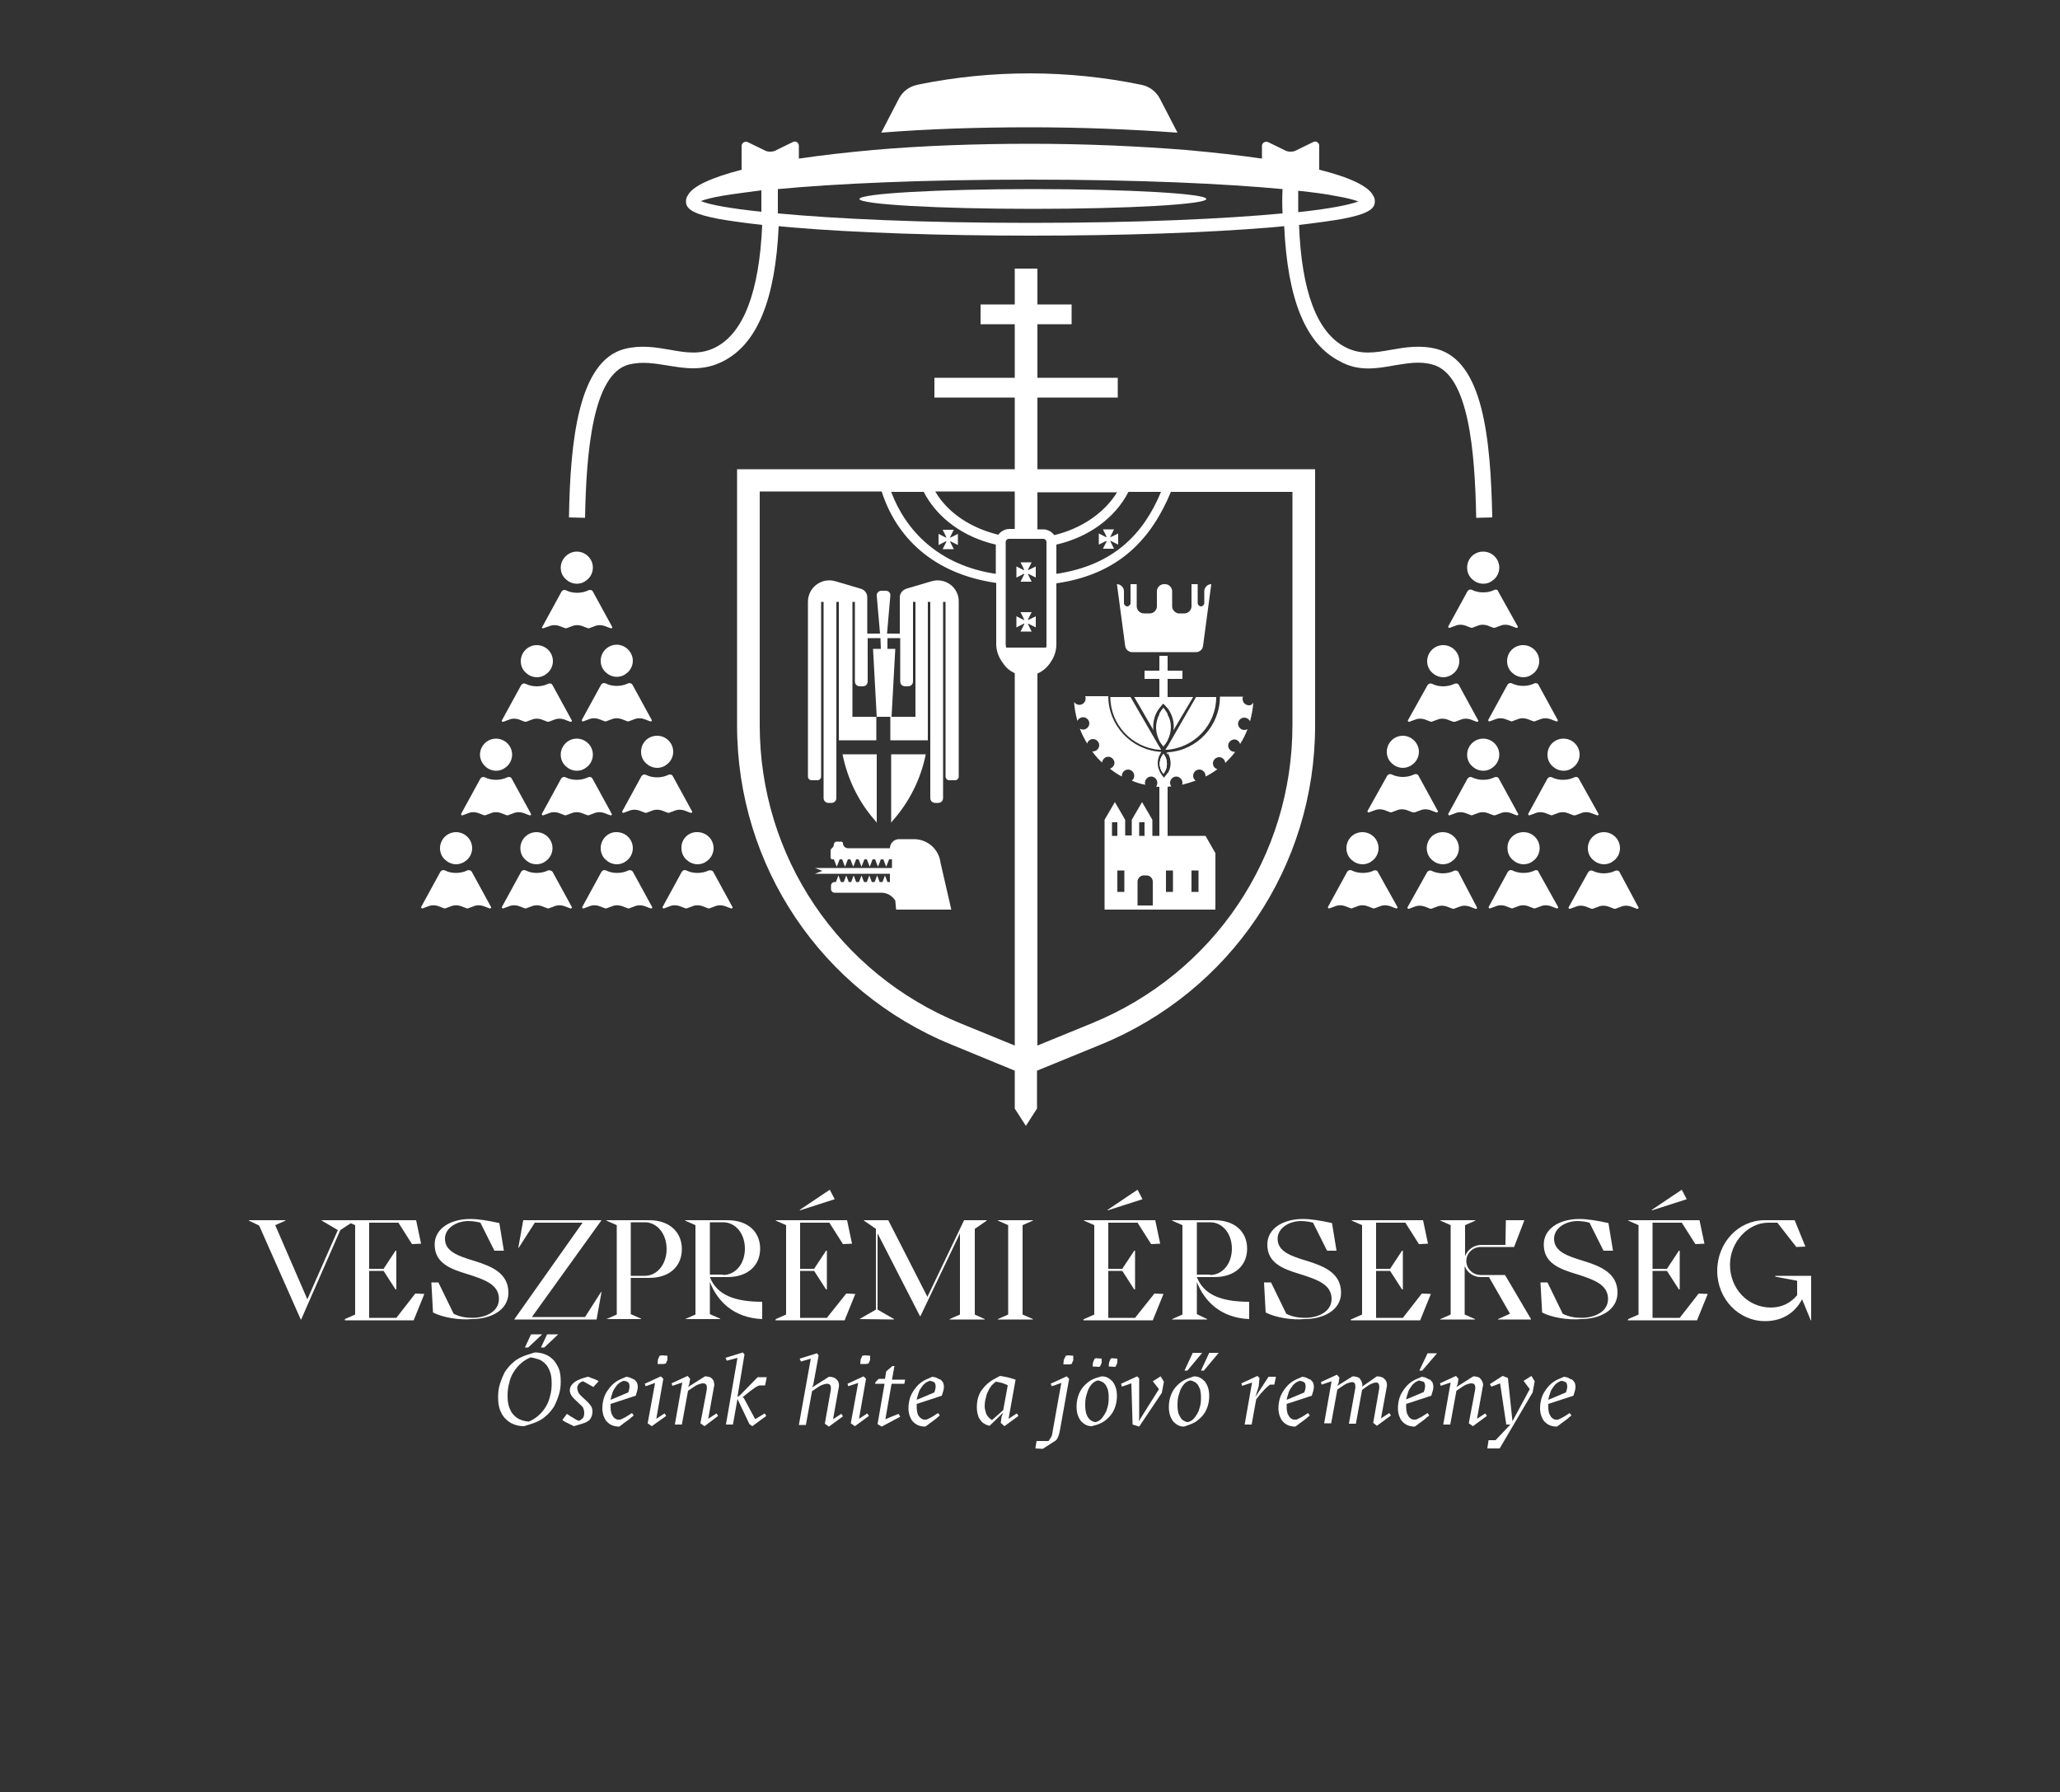 <?xml version="1.0" encoding="UTF-8"?>
<svg xmlns="http://www.w3.org/2000/svg" xmlns:xlink="http://www.w3.org/1999/xlink" version="1.1" id="Layer_1" x="0px" y="0px" width="500px" height="435px" viewBox="0 0 500 435" style="enable-background:new 0 0 500 435;" xml:space="preserve">
<rect x="0" y="0" width="500" height="435" fill="#333333" stroke="none"/>
<style type="text/css">
	.st0{clip-path:url(#SVGID_00000065777721822153852890000015537770323241767823_);}
	.st1{fill:#FFFFFF;}
	.st2{clip-path:url(#SVGID_00000156561794721092829800000002340765447682680511_);}
</style>
<g>
	<g>
		<g>
			<defs>
				<rect id="SVGID_1_" x="60.4" y="277.2" width="379.2" height="140"></rect>
			</defs>
			<clipPath id="SVGID_00000107577332259584940100000013420369409887153815_">
				<use xlink:href="#SVGID_1_" style="overflow:visible;"></use>
			</clipPath>
			<g style="clip-path:url(#SVGID_00000107577332259584940100000013420369409887153815_);">
				<path class="st1" d="M60.4,296.2h8.9v0.1l-2.5,1.1l7.8,18l7.4-16.8l-3.9-2.3v-0.1h8v0.1l-3.5,2.3l-9.5,21.7H73l-10.1-22.8      l-2.5-1.2V296.2L60.4,296.2z"></path>
				<path class="st1" d="M83.7,320.2l2.5-1.1v-21.7l-2.5-1.1v-0.1H101l1.2,5.7L100,302l-3.3-5.2h-7.1V308h3.5l2.9-4.4h0.2v9.4H96      l-2.9-4.5h-3.5v11.4h6.6l4.6-5.9l2.2,0.1l-2.6,6.4H83.7V320.2L83.7,320.2z"></path>
				<path class="st1" d="M105.1,318.6l-0.4-7.3h1.7l3.7,7.6c1.3,0.7,3,1,4.5,1c3.3,0,6.5-1.5,6.5-4.6c0-3.5-3.5-4.7-7.6-6      c-4.4-1.3-8-2.8-8-7.2c0-3.8,3.7-6.2,8.7-6.2c1.8,0,4.4,0.4,7,1l1.1,6.7H120l-3.4-6.8c-0.7-0.2-1.9-0.4-2.9-0.4      c-2.9,0-5.7,1.7-5.7,4.3c0,3.1,3.2,4.2,7.2,5.4c4.2,1.3,8.2,3,8.2,7.7c0,4.2-4.2,6.4-8.9,6.4      C111.5,320.5,107.4,319.8,105.1,318.6L105.1,318.6z"></path>
				<path class="st1" d="M141.4,296.8h-11.6l-3.9,6.1h-0.1l1.2-6.7h19l-16.9,23.5H142l3.9-6.1h0.1l-1.2,6.7h-20L141.4,296.8      L141.4,296.8z"></path>
				<path class="st1" d="M147.2,320.2l2.5-1.1v-21.7l-2.5-1.1v-0.1h10.4c4.9,0,7.9,2.9,7.9,7c0,4.2-3,7-7.9,7h-4.5v8.8l2.5,1.1v0.1      h-8.5l0,0H147.2z M156.5,309.7c3,0,5.3-2.8,5.3-6.5c0-3.7-2.3-6.5-5.3-6.5h-3.4v13H156.5z"></path>
				<path class="st1" d="M166.3,320.2l2.5-1.1v-21.7l-2.5-1.1v-0.1h10.3c4.9,0,7.9,2.8,7.9,6.9c0,4.1-3,6.9-7.9,6.9h-4.3l0,0      c1.7,4.4,6.1,6,12.7,6v4.2c-7-0.3-10.9-4.4-12.7-9v7.8l2.5,1.1v0.1H166.3L166.3,320.2L166.3,320.2z M175.5,309.5      c3,0,5.3-2.7,5.3-6.4c0-3.7-2.3-6.4-5.3-6.4h-3.2v12.7h3.2V309.5z"></path>
				<path class="st1" d="M188.3,320.2l2.5-1.1v-21.7l-2.5-1.1v-0.1h17.3l1.2,5.7l-2.2,0.1l-3.3-5.2h-7.1V308h3.4l2.9-4.4h0.2v9.4      h-0.2l-2.9-4.5h-3.4v11.4h6.5l4.7-5.9l2.2,0.1l-2.6,6.4h-16.8L188.3,320.2L188.3,320.2z M201.4,288.8l-7.3,4.9l0.1,0.1l8.4-2.7      L201.4,288.8z"></path>
				<path class="st1" d="M208.6,320.2l4-2.3v-19.6l-2.9-2v-0.1h5.9l9.5,18.6l8.9-18.6h5.5v0.1l-2.9,2v20.8l2.4,1.1v0.1h-8.5v-0.1      l2.5-1.1v-19.7l-9.6,20.1h-0.1L213,299.4v18.5l4,2.3v0.1L208.6,320.2L208.6,320.2L208.6,320.2z"></path>
				<path class="st1" d="M242.2,320.2l2.5-1.1v-21.7l-2.5-1.1v-0.1h8.5v0.1l-2.5,1.1v21.7l2.5,1.1v0.1h-8.5V320.2z"></path>
				<path class="st1" d="M263.1,320.2l2.5-1.1v-21.7l-2.5-1.1v-0.1h17.3l1.2,5.7l-2.2,0.1l-3.3-5.2H269V308h3.4l2.9-4.4h0.2v9.4      h-0.2l-2.9-4.5H269v11.4h6.5l4.7-5.9l2.2,0.1l-2.6,6.4H263v-0.3H263.1z M276.1,288.8l-7.3,4.9l0.1,0.1l8.4-2.7L276.1,288.8z"></path>
				<path class="st1" d="M284.5,320.2l2.5-1.1v-21.7l-2.5-1.1v-0.1h10.3c4.9,0,7.9,2.8,7.9,6.9c0,4.1-3,6.9-7.9,6.9h-4.3l0,0      c1.7,4.4,6.1,6,12.7,6v4.2c-7-0.3-10.9-4.4-12.7-9v7.8l2.5,1.2v0.1h-8.5V320.2L284.5,320.2z M293.7,309.5c3,0,5.3-2.7,5.3-6.4      c0-3.7-2.3-6.4-5.3-6.4h-3.2v12.7h3.2V309.5z"></path>
				<path class="st1" d="M307.2,318.6l-0.4-7.3h1.7l3.7,7.6c1.3,0.7,3,1,4.5,1c3.3,0,6.5-1.5,6.5-4.6c0-3.5-3.5-4.7-7.6-6      c-4.4-1.3-8-2.8-8-7.2c0-3.8,3.7-6.2,8.7-6.2c1.8,0,4.4,0.4,7,1l1.1,6.7h-2.3l-3.4-6.8c-0.7-0.2-1.9-0.4-2.9-0.4      c-2.9,0-5.7,1.7-5.7,4.3c0,3.1,3.2,4.2,7.2,5.4c4.2,1.3,8.2,3,8.2,7.7c0,4.2-4.2,6.4-8.9,6.4      C313.6,320.5,309.5,319.8,307.2,318.6L307.2,318.6z"></path>
				<path class="st1" d="M328.1,320.2l2.5-1.1v-21.7l-2.5-1.1v-0.1h17.3l1.2,5.7l-2.2,0.1l-3.3-5.2H334V308h3.4l2.9-4.4h0.2v9.4      h-0.2l-2.9-4.5H334v11.4h6.5l4.6-5.9l2.2,0.1l-2.6,6.4h-16.8v-0.3H328.1z"></path>
				<path class="st1" d="M349.6,320.2l2.5-1.1v-21.7l-2.5-1.1v-0.1h8.5v0.1l-2.5,1.1v7.5c0.6-1.5,2.1-2.7,3.9-2.7h5.9l0.1-6h4.5      l-2.5,6.5h-8.1c-1.9,0-3.5,1.5-3.5,3.4c0,1.9,1.6,3.4,3.5,3.4h5.9l6.3,10.7v0.1h-8v-0.1l2.9-1.3l-5.1-8.9h-2      c-1.8,0-3.3-1.1-3.9-2.7v11.8l2.5,1.1v0.1h-8.5L349.6,320.2L349.6,320.2z"></path>
				<path class="st1" d="M374.3,318.6l-0.4-7.3h1.7l3.7,7.6c1.3,0.7,3,1,4.5,1c3.3,0,6.5-1.5,6.5-4.6c0-3.5-3.5-4.7-7.6-6      c-4.4-1.3-8-2.8-8-7.2c0-3.8,3.7-6.2,8.7-6.2c1.8,0,4.4,0.4,7,1l1.1,6.7h-2.3l-3.4-6.8c-0.7-0.2-1.9-0.4-2.9-0.4      c-2.9,0-5.7,1.7-5.7,4.3c0,3.1,3.2,4.2,7.2,5.4c4.2,1.3,8.2,3,8.2,7.7c0,4.2-4.2,6.4-8.9,6.4      C380.7,320.5,376.5,319.8,374.3,318.6L374.3,318.6z"></path>
				<path class="st1" d="M395.2,320.2l2.5-1.1v-21.7l-2.5-1.1v-0.1h17.3l1.2,5.7l-2.2,0.1l-3.3-5.2h-7.1V308h3.5l2.9-4.4h0.2v9.4      h-0.2l-2.9-4.5h-3.5v11.4h6.6l4.6-5.9l2.2,0.1l-2.6,6.4h-16.8L395.2,320.2L395.2,320.2z M408.2,288.8l-7.3,4.9l0.1,0.1l8.4-2.7      L408.2,288.8z"></path>
				<path class="st1" d="M428.3,296.2h7.3l2.6,6.4l-2.2,0.1l-4.6-5.9h-2.2c-4.9,0-9.3,4.7-9.3,10.2c0,5.9,4.4,10.4,9.9,10.4      c2.8,0,4.9-1.2,6.4-3v-3.5l-5.3-1v-0.2h8.7v10.8h-0.1l-2.1-5.1c-1.7,3.2-4.7,5.3-9,5.3c-6.4,0-11.6-5.4-11.6-12.2      C416.8,301.6,422,296.2,428.3,296.2L428.3,296.2z"></path>
				<path class="st1" d="M129.8,328.3c1,0,1.9,0.2,2.6,0.5c0.8,0.3,1.4,0.8,2,1.4c0.5,0.6,1,1.4,1.3,2.2c0.3,0.9,0.4,1.9,0.4,3      c0,1-0.1,2-0.4,3s-0.7,2-1.2,3c-0.6,0.9-1.3,1.8-2.2,2.5c-0.9,0.8-2,1.3-3.2,1.7l-1.9,0.6c-1,0-1.9-0.2-2.6-0.5      c-0.8-0.3-1.4-0.8-2-1.4s-1-1.4-1.3-2.2c-0.3-0.9-0.4-1.9-0.4-3c0-1,0.1-2,0.4-3s0.7-2,1.2-3c0.6-0.9,1.3-1.8,2.2-2.5      c0.9-0.8,2-1.3,3.2-1.7L129.8,328.3z M123.2,338.8c0,1.1,0.1,2,0.4,2.8c0.3,0.8,0.6,1.4,1.1,1.9s1,0.9,1.6,1.1      c0.6,0.3,1.3,0.4,2,0.5c0.8-0.3,1.6-0.8,2.3-1.4c0.7-0.6,1.3-1.3,1.8-2.1c0.5-0.8,0.9-1.7,1.1-2.7c0.3-1,0.4-2,0.4-3.1      c0-1.1-0.1-2-0.4-2.8s-0.6-1.4-1.1-1.9s-1-0.9-1.6-1.1c-0.6-0.2-1.3-0.4-2-0.5c-0.8,0.3-1.6,0.8-2.3,1.4      c-0.7,0.6-1.3,1.3-1.8,2.1s-0.9,1.7-1.1,2.7C123.3,336.7,123.2,337.7,123.2,338.8z M127.4,327.1l1.5-3.2h2.7l-3.4,3.2H127.4z       M131.3,327.1l1.5-3.2h2.7l-3.4,3.2H131.3z"></path>
				<path class="st1" d="M139.3,346.2c-0.2-0.1-0.4-0.2-0.6-0.3c-0.3-0.1-0.6-0.3-0.8-0.4c-0.3-0.1-0.6-0.3-0.8-0.4      c-0.3-0.1-0.4-0.3-0.6-0.4l1.1-1.5c0.1,0.1,0.3,0.2,0.6,0.4c0.2,0.2,0.5,0.3,0.8,0.5c0.3,0.2,0.5,0.3,0.8,0.5      c0.3,0.1,0.5,0.3,0.6,0.3c0.5-0.1,0.8-0.4,1.1-0.7c0.2-0.3,0.3-0.7,0.3-1.2c0-0.2,0-0.5-0.1-0.8c-0.1-0.3-0.2-0.6-0.4-0.8      l-2-1.9c-0.3-0.3-0.5-0.6-0.7-0.9c-0.2-0.4-0.3-0.7-0.3-1.1c0-0.7,0.3-1.2,0.8-1.7s1.3-0.9,2.5-1.3l1.1-0.3      c0.1,0,0.3,0.1,0.6,0.2c0.2,0.1,0.5,0.2,0.8,0.3c0.3,0.1,0.5,0.2,0.7,0.3c0.2,0.1,0.4,0.2,0.5,0.3l-1.3,1.4      c-0.1-0.1-0.3-0.2-0.5-0.3s-0.5-0.3-0.7-0.4s-0.5-0.3-0.7-0.4c-0.2-0.1-0.4-0.2-0.6-0.3c-0.4,0.1-0.7,0.3-1,0.6      c-0.2,0.3-0.4,0.6-0.4,1c0,0.3,0.1,0.6,0.2,0.9c0.1,0.3,0.3,0.6,0.6,0.9l1.8,1.7c0.3,0.3,0.6,0.7,0.8,1s0.3,0.8,0.3,1.3      c0,0.7-0.2,1.2-0.5,1.7s-1,0.9-2,1.2L139.3,346.2L139.3,346.2z"></path>
				<path class="st1" d="M150.6,344.6c0.4-0.2,0.9-0.4,1.4-0.7s0.9-0.6,1.4-0.9l0.4,0.6c-0.1,0.1-0.3,0.3-0.5,0.4      c-0.2,0.2-0.4,0.4-0.7,0.6c-0.3,0.2-0.5,0.4-0.8,0.6c-0.3,0.2-0.6,0.4-0.8,0.6l-0.7,0.5c-0.6,0-1.2-0.1-1.7-0.3      c-0.5-0.2-0.9-0.5-1.3-0.9c-0.4-0.4-0.6-0.9-0.8-1.4c-0.2-0.6-0.3-1.2-0.3-1.8c0-0.8,0.1-1.5,0.3-2.3c0.2-0.7,0.5-1.4,1-2.1      c0.4-0.6,0.9-1.2,1.5-1.7c0.6-0.5,1.3-0.9,2.1-1.2l0.9-0.4c0.4,0.1,0.8,0.1,1.1,0.3c0.3,0.1,0.6,0.3,0.9,0.4      c0.2,0.2,0.4,0.4,0.6,0.7c0.1,0.3,0.2,0.6,0.2,1.1s-0.2,1.2-0.5,2.1l-6.1,2c0,0.1,0,0.3,0,0.4v0.4c0,0.6,0.1,1.1,0.2,1.5      c0.2,0.4,0.4,0.8,0.6,1c0.3,0.3,0.6,0.4,0.8,0.5C150,344.6,150.3,344.6,150.6,344.6L150.6,344.6z M151.3,335.2      c-0.5,0.2-0.9,0.4-1.2,0.7c-0.4,0.3-0.6,0.7-0.9,1.1s-0.5,0.9-0.6,1.3c-0.2,0.5-0.3,1-0.4,1.5l4.3-1.8c0.1-0.3,0.1-0.5,0.2-0.7      c0-0.2,0.1-0.4,0.1-0.6c0-0.6-0.1-1-0.4-1.2C152.1,335.3,151.7,335.2,151.3,335.2L151.3,335.2z"></path>
				<path class="st1" d="M156.7,336.5l-0.2-0.6l3.9-1.8l0.6,0.6l-1.7,9.7l2-1.3l0.4,0.6l-3.5,2.5l-1-0.7l1.8-9.8L156.7,336.5      L156.7,336.5z M160.1,329.1l0.6-0.1l1.3,0.1v1l-0.4,0.9l-0.6,0.1h-1.4l0.1-1.1L160.1,329.1L160.1,329.1z"></path>
				<path class="st1" d="M171.5,337.6c0.1-0.5,0.1-0.9,0-1.3c-0.1-0.3-0.4-0.5-0.8-0.5c-0.4,0-0.8,0.1-1.3,0.3      c-0.5,0.2-0.9,0.5-1.2,0.7l-1.2,0.8l-1.5,8.2h-1.7l1.8-10.2l-2.4,0.8l-0.2-0.6l3.9-1.8l0.6,0.7l-0.2,1.3l-0.3,0.7l4.1-2.6      c0.5,0,0.9,0.1,1.2,0.2s0.6,0.4,0.7,0.6c0.2,0.2,0.3,0.5,0.3,0.8c0.1,0.3,0.1,0.6,0,0.9l-1.4,7.8l2-1.3l0.4,0.6l-3.3,2.5l-1-0.7      L171.5,337.6L171.5,337.6z"></path>
				<path class="st1" d="M176.4,330.3l-0.3-0.7l4.2-1.3l0.4,0.5L179,339l0.4-0.1l4.5-4.6h2.2l-0.4,2h-1.3c-0.4,0.1-0.8,0.3-1.1,0.5      c-0.3,0.2-0.7,0.5-1.1,0.8l-2,1.6l0.3,0.1l2.8,5.2l2.3-1.4l0.4,0.6l-3.4,2.5l-0.7-0.5l-2.9-6.1l-1.1,6.2h-1.7l2.8-16.2      L176.4,330.3L176.4,330.3z"></path>
				<path class="st1" d="M195.6,345.9h-1.7l2.9-16.1l-2.4,0.7l-0.3-0.7l4.2-1.3l0.4,0.5l-1.3,7.1l-0.3,0.7l4.1-2.6      c0.5,0,0.9,0.1,1.2,0.2s0.6,0.4,0.8,0.6c0.2,0.2,0.3,0.5,0.4,0.8c0,0.3,0.1,0.6,0,0.9l-1.4,7.8l2-1.3l0.4,0.6l-3.4,2.5l-1-0.7      l1.4-7.9c0.1-0.5,0.1-0.9,0-1.3c-0.1-0.3-0.4-0.5-0.8-0.5c-0.4,0-0.8,0.1-1.3,0.3c-0.5,0.2-0.9,0.5-1.2,0.7l-1.2,0.8      L195.6,345.9L195.6,345.9z"></path>
				<path class="st1" d="M205.9,336.5l-0.2-0.6l3.9-1.8l0.6,0.6l-1.7,9.7l2-1.3l0.4,0.6l-3.4,2.5l-1-0.7l1.8-9.8L205.9,336.5      L205.9,336.5z M209.3,329.1l0.6-0.1l1.3,0.1v1l-0.4,0.9l-0.6,0.1h-1.4l0.1-1.1L209.3,329.1L209.3,329.1z"></path>
				<path class="st1" d="M214.9,344.5l3.2-1.3l0.4,0.7l-4.5,2.4l-1-0.6l1.7-9.8h-2.3l0.1-0.4l0.8-0.8h1.5l0.3-1.8l1.5-1.3h0.5      l-0.6,3.3h3.2l-0.2,1h-3.1L214.9,344.5L214.9,344.5z"></path>
				<path class="st1" d="M224.9,344.6c0.4-0.2,0.9-0.4,1.4-0.7s0.9-0.6,1.4-0.9l0.4,0.6c-0.1,0.1-0.3,0.3-0.5,0.4      c-0.2,0.2-0.4,0.4-0.7,0.6c-0.3,0.2-0.5,0.4-0.8,0.6c-0.3,0.2-0.6,0.4-0.8,0.6l-0.7,0.5c-0.6,0-1.2-0.1-1.7-0.3      c-0.5-0.2-0.9-0.5-1.3-0.9c-0.4-0.4-0.6-0.9-0.8-1.4c-0.2-0.6-0.3-1.2-0.3-1.8c0-0.8,0.1-1.5,0.3-2.3c0.2-0.7,0.5-1.4,1-2.1      c0.4-0.6,0.9-1.2,1.5-1.7s1.3-0.9,2.1-1.2l0.9-0.4c0.4,0.1,0.8,0.1,1.1,0.3c0.3,0.2,0.6,0.3,0.9,0.4c0.2,0.2,0.4,0.4,0.6,0.7      c0.1,0.3,0.2,0.6,0.2,1.1s-0.2,1.2-0.5,2.1l-6.1,2c0,0.1,0,0.3,0,0.4v0.4c0,0.6,0.1,1.1,0.2,1.5s0.4,0.8,0.6,1      c0.2,0.2,0.6,0.4,0.8,0.5C224.3,344.6,224.6,344.6,224.9,344.6L224.9,344.6z M225.6,335.2c-0.5,0.2-0.9,0.4-1.2,0.7      c-0.4,0.3-0.6,0.7-0.9,1.1c-0.3,0.4-0.5,0.9-0.6,1.3c-0.2,0.5-0.3,1-0.4,1.5l4.3-1.8c0.1-0.3,0.1-0.5,0.2-0.7      c0-0.2,0.1-0.4,0.1-0.6c0-0.6-0.1-1-0.4-1.2C226.3,335.3,226,335.2,225.6,335.2L225.6,335.2z"></path>
				<path class="st1" d="M244.8,344.4l2-1.3l0.4,0.6l-3.4,2.5l-0.9-0.8l0.2-1.5l0.4-1l-3.3,3.2c-0.4-0.1-0.8-0.2-1.1-0.4      c-0.4-0.2-0.7-0.4-1-0.8c-0.3-0.4-0.6-0.8-0.7-1.3c-0.2-0.6-0.3-1.2-0.3-2c0-1.7,0.4-3.1,1.2-4.2c0.8-1.1,1.9-2.1,3.3-2.8      l1.1-0.6c0.2,0,0.4,0.1,0.7,0.1c0.3,0.1,0.6,0.1,1,0.2c0.4,0.1,0.7,0.2,1.1,0.3c0.4,0.1,0.7,0.2,1,0.3L244.8,344.4L244.8,344.4z       M239,341.4c0,0.4,0.1,0.8,0.2,1.2c0.1,0.4,0.2,0.7,0.4,1c0.2,0.3,0.4,0.5,0.6,0.7c0.2,0.2,0.4,0.3,0.6,0.4l2.7-2.4l1.1-6      c-0.1-0.1-0.3-0.2-0.6-0.3c-0.2-0.1-0.5-0.2-0.8-0.3s-0.6-0.1-0.8-0.2c-0.3,0-0.5-0.1-0.7-0.1c-0.3,0.2-0.6,0.5-1,0.9      c-0.3,0.4-0.6,0.8-0.8,1.3c-0.3,0.5-0.5,1.1-0.6,1.7C239.1,339.9,239,340.6,239,341.4z"></path>
				<path class="st1" d="M251.3,351.6l0.3-1.8h2.9c0.2-0.3,0.4-0.6,0.6-0.9c0.2-0.3,0.3-0.7,0.3-0.9l2.2-12.3l-2.3,0.8l-0.3-0.6      l3.9-1.8l0.6,0.6l-2.2,12.3c-0.1,0.5-0.2,1.1-0.4,1.6c-0.2,0.5-0.4,0.9-0.7,1.1l-3.1,2L251.3,351.6L251.3,351.6z M258.7,329.1      l0.6-0.1l1.2,0.1v1.1l-0.4,0.9l-0.6,0.1h-1.4l0.1-1.1L258.7,329.1z"></path>
				<path class="st1" d="M267.4,334.1c0.5,0,1,0.1,1.4,0.3s0.8,0.5,1.2,0.9c0.3,0.4,0.6,0.9,0.8,1.5c0.2,0.6,0.3,1.3,0.3,2.1      c0,0.7-0.1,1.5-0.3,2.2c-0.2,0.7-0.5,1.4-0.9,2c-0.4,0.6-0.9,1.1-1.5,1.6s-1.2,0.8-2,1.1l-1.4,0.4c-0.5,0-1-0.1-1.4-0.3      s-0.8-0.5-1.2-0.9c-0.3-0.4-0.6-0.9-0.8-1.5c-0.2-0.6-0.3-1.3-0.3-2.1c0-0.7,0.1-1.5,0.3-2.2c0.2-0.7,0.5-1.4,0.9-2      c0.4-0.6,0.9-1.1,1.5-1.6s1.2-0.8,2-1.1L267.4,334.1L267.4,334.1z M266.4,335.1c-0.6,0.2-1.1,0.5-1.5,1s-0.7,1-0.9,1.6      c-0.2,0.6-0.4,1.2-0.5,1.8s-0.1,1.2-0.1,1.7c0,0.7,0.1,1.3,0.2,1.8c0.2,0.5,0.3,0.9,0.6,1.2c0.2,0.3,0.5,0.6,0.8,0.7      c0.3,0.2,0.6,0.3,1,0.3c0.6-0.2,1.1-0.5,1.5-1s0.7-1,1-1.6c0.2-0.6,0.4-1.2,0.5-1.8c0.1-0.6,0.1-1.2,0.1-1.7      c0-0.7-0.1-1.3-0.2-1.8c-0.2-0.5-0.4-0.9-0.6-1.2c-0.3-0.3-0.5-0.6-0.9-0.7C267.1,335.2,266.7,335.1,266.4,335.1L266.4,335.1z       M266.1,329.7l1.3,0.1v1l-0.4,0.9l-0.3,0.1l-1.5-0.1l0.1-1l0.4-0.9L266.1,329.7L266.1,329.7z M269.9,329.7l1.3,0.1v1l-0.4,0.9      l-0.2,0.1l-1.5-0.1l0.1-1l0.4-0.9L269.9,329.7L269.9,329.7z"></path>
				<path class="st1" d="M279.8,335.3l1.9-1.2l0.8,1.3l-0.5,2.7l-5.5,8.2l-1.6-0.5l-0.3-10l-2.3,0.8l-0.2-0.7l3.9-1.8l0.5,0.5v9.5      l-0.1,0.9l4.9-7.8L279.8,335.3L279.8,335.3z"></path>
				<path class="st1" d="M289.8,334.1c0.5,0,1,0.1,1.4,0.3s0.8,0.5,1.2,0.9c0.3,0.4,0.6,0.9,0.8,1.5c0.2,0.6,0.3,1.3,0.3,2.1      c0,0.7-0.1,1.5-0.3,2.2c-0.2,0.7-0.5,1.4-0.9,2c-0.4,0.6-0.9,1.1-1.5,1.6s-1.2,0.8-2,1.1l-1.4,0.5c-0.5,0-1-0.1-1.4-0.3      c-0.4-0.2-0.8-0.5-1.2-0.9c-0.3-0.4-0.6-0.9-0.8-1.5c-0.2-0.6-0.3-1.3-0.3-2.1c0-0.7,0.1-1.5,0.3-2.2c0.2-0.7,0.5-1.4,0.9-2      s0.9-1.1,1.5-1.6s1.2-0.8,2-1.1L289.8,334.1L289.8,334.1z M288.8,335.1c-0.6,0.2-1.1,0.5-1.5,1s-0.7,1-0.9,1.6      c-0.2,0.6-0.4,1.2-0.5,1.8s-0.1,1.2-0.1,1.7c0,0.7,0.1,1.3,0.2,1.8c0.2,0.5,0.4,0.9,0.6,1.2c0.2,0.3,0.5,0.6,0.8,0.7      c0.3,0.2,0.6,0.3,1,0.3c0.6-0.2,1.1-0.5,1.5-1s0.7-1,1-1.6c0.2-0.6,0.4-1.2,0.5-1.8c0.1-0.6,0.1-1.2,0.1-1.7      c0-0.7-0.1-1.3-0.2-1.8c-0.2-0.5-0.4-0.9-0.6-1.2c-0.3-0.3-0.5-0.6-0.9-0.7C289.5,335.2,289.1,335.1,288.8,335.1L288.8,335.1z       M287.5,332.7l2-4.3h2.3l-3.6,4.3H287.5z M291.5,332.7l2-4.3h2.3l-3.6,4.3H291.5z"></path>
				<path class="st1" d="M305.5,336.6l-0.8,2.5l3.2-4.9h1.8l-0.4,1.9h-1c-0.3,0.2-0.7,0.5-1.2,1c-0.4,0.4-0.8,0.9-1.2,1.3l-1,1.3      l-1.1,6.1h-1.7l1.8-10.2l-2.4,0.8l-0.2-0.6l3.9-1.8l0.5,0.5L305.5,336.6L305.5,336.6z"></path>
				<path class="st1" d="M314.7,344.6c0.4-0.2,0.9-0.4,1.4-0.7c0.5-0.3,0.9-0.6,1.4-0.9l0.4,0.6c-0.1,0.1-0.3,0.3-0.5,0.4      c-0.2,0.2-0.4,0.4-0.7,0.6c-0.3,0.2-0.5,0.4-0.8,0.6c-0.3,0.2-0.6,0.4-0.8,0.6l-0.7,0.5c-0.6,0-1.2-0.1-1.7-0.3      c-0.5-0.2-0.9-0.5-1.3-0.9c-0.4-0.4-0.6-0.9-0.8-1.4c-0.2-0.6-0.3-1.2-0.3-1.8c0-0.8,0.1-1.5,0.3-2.3c0.2-0.7,0.5-1.4,1-2.1      c0.4-0.6,0.9-1.2,1.5-1.7s1.3-0.9,2.1-1.2l0.9-0.4c0.4,0.1,0.8,0.1,1.1,0.3c0.3,0.2,0.6,0.3,0.9,0.4c0.2,0.2,0.4,0.4,0.6,0.7      c0.1,0.3,0.2,0.6,0.2,1.1s-0.2,1.2-0.5,2.1l-6.1,2c0,0.1,0,0.3,0,0.4v0.4c0,0.6,0.1,1.1,0.2,1.5c0.2,0.4,0.4,0.8,0.6,1      c0.3,0.3,0.6,0.4,0.8,0.5C314.1,344.6,314.4,344.6,314.7,344.6L314.7,344.6z M315.4,335.2c-0.5,0.2-0.9,0.4-1.2,0.7      c-0.4,0.3-0.6,0.7-0.9,1.1s-0.5,0.9-0.6,1.3c-0.2,0.5-0.3,1-0.4,1.5l4.3-1.8c0.1-0.3,0.1-0.5,0.2-0.7c0-0.2,0.1-0.4,0.1-0.6      c0-0.6-0.1-1-0.4-1.2C316.1,335.3,315.8,335.2,315.4,335.2L315.4,335.2z"></path>
				<path class="st1" d="M328.3,334.1c0.5,0,0.9,0.1,1.2,0.2c0.3,0.1,0.6,0.3,0.7,0.6c0.2,0.2,0.3,0.5,0.4,0.8      c0.1,0.3,0.1,0.6,0,0.9l3.6-2.5c0.5,0,0.9,0.1,1.2,0.2c0.3,0.1,0.6,0.4,0.8,0.6c0.2,0.2,0.3,0.5,0.4,0.8c0,0.3,0.1,0.6,0,0.9      l-1.4,7.7l2-1.3l0.4,0.6l-3.4,2.5l-0.9-0.7l1.4-8c0.1-0.5,0.1-0.9,0-1.3c-0.1-0.3-0.3-0.5-0.6-0.5c-0.4,0-0.8,0.1-1.2,0.3      c-0.5,0.2-0.9,0.5-1.2,0.7l-1.1,0.8l-1.5,8.2h-1.7l1.5-8.3c0.1-0.5,0.1-0.9,0-1.3c-0.1-0.3-0.3-0.5-0.7-0.5      c-0.3,0-0.7,0.1-1.2,0.3s-0.9,0.5-1.2,0.7l-1.2,0.8l-1.5,8.2h-1.7l1.8-10.2l-2.4,0.8l-0.2-0.6l3.9-1.8l0.6,0.7l-0.2,1.3      l-0.3,0.7L328.3,334.1L328.3,334.1z"></path>
				<path class="st1" d="M343.7,344.6c0.4-0.2,0.9-0.4,1.4-0.7s0.9-0.6,1.4-0.9l0.4,0.6c-0.1,0.1-0.3,0.3-0.5,0.4s-0.4,0.4-0.7,0.6      c-0.3,0.2-0.5,0.4-0.8,0.6c-0.3,0.2-0.6,0.4-0.8,0.6l-0.7,0.5c-0.6,0-1.2-0.1-1.7-0.3c-0.5-0.2-0.9-0.5-1.3-0.9      c-0.4-0.4-0.6-0.9-0.8-1.4c-0.2-0.6-0.3-1.2-0.3-1.8c0-0.8,0.1-1.5,0.3-2.3c0.2-0.7,0.5-1.4,1-2.1c0.4-0.6,0.9-1.2,1.5-1.7      s1.3-0.9,2.1-1.2l0.9-0.4c0.4,0.1,0.8,0.1,1.1,0.3c0.3,0.2,0.6,0.3,0.9,0.4c0.2,0.2,0.4,0.4,0.6,0.7c0.1,0.3,0.2,0.6,0.2,1.1      s-0.2,1.2-0.5,2.1l-6.1,2c0,0.1,0,0.3,0,0.4v0.4c0,0.6,0.1,1.1,0.2,1.5c0.2,0.4,0.4,0.8,0.6,1c0.3,0.3,0.6,0.4,0.8,0.5      C343.1,344.6,343.4,344.6,343.7,344.6L343.7,344.6z M344.4,335.1c-0.5,0.2-0.9,0.4-1.2,0.7c-0.4,0.3-0.6,0.7-0.9,1.1      s-0.5,0.9-0.6,1.3c-0.2,0.5-0.3,1-0.4,1.5l4.3-1.8c0.1-0.3,0.1-0.5,0.2-0.7c0-0.2,0.1-0.4,0.1-0.6c0-0.6-0.1-1-0.4-1.2      C345.1,335.3,344.8,335.2,344.4,335.1L344.4,335.1z M344.5,332.7l2-4.2h2.3l-3.6,4.2H344.5z"></path>
				<path class="st1" d="M358,337.6c0.1-0.5,0.1-0.9,0-1.3c-0.1-0.3-0.4-0.5-0.8-0.5s-0.8,0.1-1.3,0.3c-0.5,0.2-0.9,0.5-1.2,0.7      l-1.2,0.8l-1.5,8.2h-1.7l1.8-10.2l-2.4,0.8l-0.2-0.6l3.9-1.8l0.6,0.7l-0.2,1.3l-0.3,0.7l4.1-2.6c0.5,0,0.9,0.1,1.2,0.2      c0.3,0.1,0.6,0.4,0.7,0.6c0.2,0.2,0.3,0.5,0.4,0.8c0.1,0.3,0.1,0.6,0,0.9l-1.4,7.8l2-1.3l0.4,0.6l-3.4,2.5l-1-0.7L358,337.6      L358,337.6z"></path>
				<path class="st1" d="M366.6,345.8h-1l-1.5-10l-2.1,0.8l-0.4-0.6l3.1-2l1.3,0.5l1.1,10.5l4.2-7.8l-1.5-2l1.9-1.2l0.8,1.3L372,338      l-8,13.6h-3l0.3-2h1.7L366.6,345.8L366.6,345.8z"></path>
				<path class="st1" d="M378.2,344.6c0.4-0.2,0.9-0.4,1.4-0.7s0.9-0.6,1.4-0.9l0.4,0.6c-0.1,0.1-0.3,0.3-0.5,0.4      c-0.2,0.2-0.4,0.4-0.7,0.6c-0.3,0.2-0.5,0.4-0.8,0.6c-0.3,0.2-0.6,0.4-0.8,0.6l-0.7,0.5c-0.6,0-1.2-0.1-1.7-0.3      c-0.5-0.2-0.9-0.5-1.3-0.9c-0.4-0.4-0.6-0.9-0.8-1.4c-0.2-0.6-0.3-1.2-0.3-1.8c0-0.8,0.1-1.5,0.3-2.3c0.2-0.7,0.5-1.4,1-2.1      c0.4-0.6,0.9-1.2,1.5-1.7s1.3-0.9,2.1-1.2l0.9-0.4c0.4,0.1,0.8,0.1,1.1,0.3c0.3,0.2,0.6,0.3,0.9,0.4c0.2,0.2,0.4,0.4,0.6,0.7      c0.1,0.3,0.2,0.6,0.2,1.1s-0.2,1.2-0.5,2.1l-6.1,2c0,0.1,0,0.3,0,0.4v0.4c0,0.6,0.1,1.1,0.2,1.5c0.2,0.4,0.4,0.8,0.6,1      c0.3,0.3,0.6,0.4,0.8,0.5C377.6,344.6,377.9,344.6,378.2,344.6L378.2,344.6z M378.9,335.2c-0.5,0.2-0.9,0.4-1.2,0.7      c-0.4,0.3-0.6,0.7-0.9,1.1s-0.5,0.9-0.6,1.3c-0.2,0.5-0.3,1-0.4,1.5l4.3-1.8c0.1-0.3,0.1-0.5,0.2-0.7c0-0.2,0.1-0.4,0.1-0.6      c0-0.6-0.1-1-0.4-1.2C379.6,335.3,379.3,335.2,378.9,335.2L378.9,335.2z"></path>
			</g>
		</g>
	</g>
	<g>
		<defs>
			<rect id="SVGID_00000096050634951817171680000016493526871923825536_" x="47.6" y="17.8" width="404.9" height="260.5"></rect>
		</defs>
		<clipPath id="SVGID_00000145778847050964621500000012930438537315715460_">
			<use xlink:href="#SVGID_00000096050634951817171680000016493526871923825536_" style="overflow:visible;"></use>
		</clipPath>
		<g style="clip-path:url(#SVGID_00000145778847050964621500000012930438537315715460_);">
			<path class="st1" d="M226.1,141.1l-6.1,1.8c-0.9,0.3-1.6,1.1-1.6,2.1v8.8h-3.1l0.8-9.2c0.1-0.6-0.4-1.2-1.1-1.2h-1.1     c-0.6,0-1.2,0.6-1.1,1.2l0.8,9.2h-3.1V145c0-1-0.6-1.8-1.6-2.1l-6.1-1.8c-3.4-1-6.7,1.5-6.7,5v42.4c0,0.5,0.4,0.9,0.9,0.9h1.4     c0.5,0,0.9-0.4,0.9-0.9v-42.4h0.6v47.6c0,0.7,0.5,1.2,1.2,1.2h0.7c0.7,0,1.2-0.5,1.2-1.2v-47.6h0.6l0,33.6h9.1V174h3.4v5.7h9.1     v-33.6h0.6v47.6c0,0.7,0.5,1.2,1.2,1.2h0.7c0.7,0,1.2-0.5,1.2-1.2v-47.6h0.6v42.4c0,0.5,0.4,0.9,0.9,0.9h1.4     c0.5,0,0.9-0.4,0.9-0.9v-42.4C232.8,142.6,229.4,140.1,226.1,141.1L226.1,141.1z M213.8,157.5h-1.9l0.9,16.5h-5.9v-27.9h0.6v19.3     c0,0.7,0.5,1.2,1.2,1.2h0.7c0.7,0,1.2-0.5,1.2-1.2v-10.5h3.1L213.8,157.5L213.8,157.5z M216.4,174l0.9-16.5h-1.9v-2.6h3.1v10.5     c0,0.7,0.5,1.2,1.2,1.2h0.7c0.7,0,1.2-0.5,1.2-1.2v-19.3h0.6V174L216.4,174L216.4,174z"></path>
			<path class="st1" d="M284.5,147.2v-3.7c0-0.9-0.8-1.7-1.7-1.7h-0.3c-0.9,0-1.7,0.8-1.7,1.7v3.7c0,0.9-0.8,1.7-1.7,1.7h-1.5     c-0.9,0-1.7-0.8-1.7-1.7v-5.4h-1.5v4.6c0,0.4-0.4,0.8-0.8,0.8c-0.4,0-0.8-0.4-0.8-0.8v-2.9c0-0.9-0.8-1.7-1.7-1.7l2,15     c0.1,0.8,0.8,1.5,1.7,1.5h15.5c0.8,0,1.6-0.6,1.7-1.5l2-15c-0.9,0-1.7,0.8-1.7,1.7v2.9c0,0.4-0.4,0.8-0.8,0.8     c-0.4,0-0.8-0.4-0.8-0.8v-4.6h-1.5v5.4c0,0.9-0.8,1.7-1.7,1.7h-1.5C285.3,148.8,284.5,148.1,284.5,147.2L284.5,147.2L284.5,147.2     z"></path>
			<path class="st1" d="M224.7,183.1h-8.4v16.7l0-0.1l0.3-0.4C220.7,194.7,223.5,189.1,224.7,183.1L224.7,183.1z"></path>
			<path class="st1" d="M212.8,199.7L212.8,199.7l0-16.6h-8.3c1.2,6,3.9,11.6,8,16.2L212.8,199.7L212.8,199.7z"></path>
			<path class="st1" d="M221.8,203.7h-3.6c-1.2,0-2.2,1-2.2,2.2h-10.2c-0.6,0-1.2-0.5-1.2-1.2c0-0.2-0.2-0.4-0.4-0.4h-1.1     c-0.4,0-0.7,0.3-0.7,0.7c0,0.4-0.3,0.8-0.6,1c-0.1,0.1-0.2,0.2-0.2,0.4v1.8c0,0.2,0.2,0.4,0.4,0.4h0.4l0.7,1.8l0.7-1.8h0.6     l0.7,1.8l0.7-1.8h0.6l0.7,1.8l0.7-1.8h0.6l0.7,1.8l0.7-1.8h0.6l0.7,1.8l0.7-1.8h0.6l0.7,1.8l0.7-1.8h0.6l0.7,1.8l0.7-1.8h0.7v2.1     h-18.7l1.8,0.7l-1.8,0.7H216v2h-0.6l-0.6-1.6l-0.6,1.6h-0.7l-0.6-1.6l-0.6,1.6h-0.7l-0.6-1.6l-0.6,1.6h-0.7l-0.6-1.6l-0.6,1.6     h-0.7l-0.6-1.6l-0.6,1.6H206l-0.6-1.6l-0.6,1.6h-0.7l-0.6-1.6l-0.6,1.6h-0.3c-0.5,0-0.9,0.4-0.9,0.9v0.8c0,0.5,0.4,0.9,0.9,0.9     h11.3c1.4,0,2.6,0.7,3.4,1.9l0.2,2.2l13.4,0l-2.6-11.3C227.9,206.1,225.1,203.7,221.8,203.7L221.8,203.7L221.8,203.7z"></path>
			<path class="st1" d="M282.4,187.8c-1.2-1.4-1.2-3.4,0-4.8h0C283.5,184.4,283.5,186.4,282.4,187.8z"></path>
			<path class="st1" d="M284.2,176.5c0,1.1-0.3,2.2-0.8,3.2c-0.3,0.5-0.6,1-1,1.5c-0.4-0.4-0.7-0.9-1-1.4c-0.5-1-0.8-2.1-0.8-3.2     c0-1.1,0.3-2.3,0.8-3.2c0.3-0.5,0.6-1,1-1.4c0.4,0.5,0.8,1,1,1.5C283.9,174.3,284.2,175.4,284.2,176.5z"></path>
			<path class="st1" d="M284.8,177.3c0-0.3,0.1-0.5,0.1-0.8c0-1.7-0.5-3.2-1.5-4.6c-0.2-0.3-0.5-0.6-0.8-0.9l-0.3-0.2l-0.2,0.2     c-0.3,0.3-0.5,0.6-0.7,0.9c-1,1.3-1.5,2.9-1.5,4.6c0,0.3,0,0.5,0.1,0.8l-4.7-8.1h14.3L284.8,177.3z"></path>
			<path class="st1" d="M269.5,169.2h4.9l7,12.1l0.4,0.7c-0.1,0-0.3,0-0.4,0C274.8,181.5,269.5,175.9,269.5,169.2z"></path>
			<path class="st1" d="M283.4,182c-0.2,0-0.3,0-0.5,0l0.5-0.8l6.9-12h4.9C295.2,175.9,290,181.4,283.4,182z"></path>
			<path class="st1" d="M304.2,170.5c-0.1,1.6-0.4,3.1-0.8,4.6c-0.2-0.5-0.8-0.9-1.4-0.9c-0.8,0-1.5,0.7-1.5,1.5     c0,0.8,0.7,1.5,1.5,1.5c0.3,0,0.6-0.1,0.8-0.2c-0.5,1.3-1.1,2.5-1.8,3.6c-0.2-0.6-0.7-1.1-1.4-1.1c-0.8,0-1.5,0.7-1.5,1.5     c0,0.8,0.7,1.5,1.5,1.5c0.1,0,0.1,0,0.2,0c-0.7,1-1.6,1.9-2.4,2.7c-0.1-0.8-0.7-1.4-1.5-1.4c-0.8,0-1.5,0.7-1.5,1.5     c0,0.7,0.5,1.3,1.1,1.4c-0.9,0.7-1.9,1.3-2.9,1.8c0,0,0-0.1,0-0.2c0-0.8-0.7-1.5-1.5-1.5c-0.8,0-1.5,0.7-1.5,1.5     c0,0.5,0.2,0.9,0.6,1.2c-1.1,0.4-2.2,0.7-3.3,1c0.1-0.2,0.1-0.3,0.1-0.5c0-0.8-0.7-1.5-1.5-1.5c-0.8,0-1.5,0.7-1.5,1.5     c0,0.3,0.1,0.6,0.3,0.9c-0.3,0-0.5,0-0.8,0.1c-0.3,0-0.7,0-1.1,0c-0.3,0-0.7,0-1,0c-0.3,0-0.6,0-0.8-0.1c0.2-0.2,0.3-0.5,0.3-0.9     c0-0.8-0.7-1.5-1.5-1.5c-0.8,0-1.5,0.7-1.5,1.5c0,0.2,0,0.3,0.1,0.5c-1.2-0.2-2.3-0.6-3.3-1c0.4-0.3,0.6-0.7,0.6-1.2     c0-0.8-0.7-1.5-1.5-1.5c-0.8,0-1.5,0.7-1.5,1.5c0,0.1,0,0.1,0,0.2c-1-0.5-2-1.2-2.9-1.9c0.6-0.2,1.1-0.8,1.1-1.4     c0-0.8-0.7-1.5-1.5-1.5s-1.4,0.6-1.5,1.4c-0.9-0.8-1.7-1.7-2.4-2.7c0.1,0,0.1,0,0.2,0c0.8,0,1.5-0.7,1.5-1.5     c0-0.8-0.7-1.5-1.5-1.5c-0.7,0-1.3,0.5-1.4,1.1c-0.7-1.1-1.3-2.3-1.8-3.6c0.2,0.1,0.5,0.2,0.8,0.2c0.8,0,1.5-0.7,1.5-1.5     c0-0.8-0.7-1.5-1.5-1.5c-0.6,0-1.2,0.4-1.4,0.9c-0.4-1.5-0.7-3-0.8-4.6c0.3,0.4,0.7,0.7,1.3,0.7c0.8,0,1.5-0.7,1.5-1.5     c0-0.2,0-0.4-0.1-0.6h5.6c0,7.1,5.6,13,12.6,13.5c0.1,0,0.2,0,0.3,0c-0.1,0.2-0.2,0.3-0.3,0.5c-0.8,1.4-0.8,3.1,0,4.5     c0.2,0.3,0.4,0.7,0.7,1l0.2,0.3l0.3-0.3c0.3-0.3,0.6-0.7,0.8-1.1c0.7-1.3,0.7-2.9,0-4.3c-0.1-0.2-0.2-0.4-0.3-0.5     c0.1,0,0.2,0,0.3,0c7-0.5,12.5-6.4,12.5-13.5h5.6c-0.1,0.2-0.1,0.4-0.1,0.6c0,0.8,0.7,1.5,1.5,1.5     C303.5,171.3,304,171,304.2,170.5z"></path>
			<path class="st1" d="M282.4,187.8c-1.2-1.4-1.2-3.4,0-4.8h0C283.5,184.4,283.5,186.4,282.4,187.8z"></path>
			<path class="st1" d="M229.7,131.4c0,0.2-0.1,0.3-0.2,0.5l-0.7,1.4h2.7l-0.7-1.4c-0.1-0.2-0.1-0.3-0.2-0.5c0.2,0,0.3,0.1,0.5,0.2     l1.4,0.7v-2.7l-1.4,0.7c-0.2,0.1-0.3,0.1-0.5,0.2c0-0.2,0.1-0.3,0.2-0.5l0.7-1.4h-2.7l0.7,1.4c0.1,0.2,0.1,0.3,0.2,0.5     c-0.2,0-0.3-0.1-0.5-0.2l-1.4-0.7v2.7l1.4-0.7C229.4,131.5,229.5,131.4,229.7,131.4z"></path>
			<path class="st1" d="M270.4,128.5h-2.7l0.7,1.4c0.1,0.2,0.1,0.3,0.2,0.5c-0.2,0-0.3-0.1-0.5-0.2l-1.4-0.7v2.7l1.4-0.7     c0.2-0.1,0.3-0.1,0.5-0.2c0,0.2-0.1,0.3-0.2,0.5l-0.7,1.4h2.7l-0.7-1.4c-0.1-0.2-0.1-0.3-0.2-0.5c0.2,0,0.3,0.1,0.5,0.2l1.4,0.7     v-2.7l-1.4,0.7c-0.2,0.1-0.3,0.1-0.5,0.2c0-0.2,0.1-0.3,0.2-0.5L270.4,128.5z"></path>
			<path class="st1" d="M248.6,139.3c0,0.2-0.1,0.3-0.2,0.5l-0.7,1.4h2.7l-0.7-1.4c-0.1-0.2-0.1-0.3-0.2-0.5c0.2,0,0.3,0.1,0.5,0.2     l1.4,0.7v-2.7l-1.4,0.7c-0.2,0.1-0.3,0.1-0.5,0.2c0-0.2,0.1-0.3,0.2-0.5l0.7-1.4h-2.7l0.7,1.4c0.1,0.2,0.1,0.3,0.2,0.5     c-0.2,0-0.3-0.1-0.5-0.2l-1.4-0.7v2.7l1.4-0.7C248.2,139.4,248.4,139.3,248.6,139.3z"></path>
			<path class="st1" d="M248.6,151.4c0,0.2-0.1,0.3-0.2,0.5l-0.7,1.4h2.7l-0.7-1.4c-0.1-0.2-0.1-0.3-0.2-0.5c0.2,0,0.3,0.1,0.5,0.2     l1.4,0.7v-2.7l-1.4,0.7c-0.2,0.1-0.3,0.1-0.5,0.2c0-0.2,0.1-0.3,0.2-0.5l0.7-1.4h-2.7l0.7,1.4c0.1,0.2,0.1,0.3,0.2,0.5     c-0.2,0-0.3-0.1-0.5-0.2l-1.4-0.7v2.7l1.4-0.7C248.2,151.5,248.4,151.4,248.6,151.4z"></path>
			<path class="st1" d="M285.8,32.2l-4.3-8.3c-0.9-1.7-2.5-2.9-4.4-3.3c-17.8-3.7-36.3-3.7-54.1-0.1l-0.4,0.1     c-1.9,0.4-3.5,1.6-4.4,3.3l-4.3,8.3c11.2-0.9,23.5-1.3,36.2-1.3C262.6,30.9,274.6,31.4,285.8,32.2L285.8,32.2z"></path>
			<path class="st1" d="M250.7,45.9c-23.3,0-42.1,1.1-42.1,2.4c0,1.3,18.9,2.4,42.1,2.4c23.3,0,42.1-1.1,42.1-2.4     C292.8,47,274,45.9,250.7,45.9z"></path>
			<path class="st1" d="M338.4,88.7c3.2-0.5,6.2-1.1,9.3-0.2c8.8,2.3,10.3,21.1,10.6,37.2l3.9-0.1c-0.4-19.5-2.3-37.9-13.5-40.9     c-4-1-7.6-0.4-11,0.2c-4,0.7-7.4,1.3-11.1-0.6c-6.9-3.5-10.7-13.5-11.3-29.7c4.3-0.5,7.9-1,10.7-1.5c2.5-0.5,4.4-1,5.6-1.6     c1.5-0.7,2.1-1.5,2.1-2.6c0-0.5-0.1-1-0.4-1.4c-1.1-2.3-5.8-4.5-13.1-6.3v-5.8c0-0.8-0.8-1.3-1.5-0.9l-4.3,2.1     c-0.7,0.3-1.6,0.3-2.3,0l-4.3-2.1c-0.7-0.3-1.5,0.2-1.5,0.9v3.1c-5.5-0.8-11.7-1.5-18.5-2.1c-11.3-0.9-24.1-1.5-37.7-1.5     c-13.6,0-26.7,0.5-38.1,1.5c-6.6,0.6-12.7,1.3-18.1,2.1v-3.1c0-0.8-0.8-1.3-1.5-0.9l-4.3,2.1c-0.7,0.3-1.6,0.3-2.3,0l-4.3-2.1     c-0.7-0.3-1.5,0.2-1.5,0.9v5.8c-7.3,1.9-12,4-13.1,6.3c-0.3,0.4-0.4,0.9-0.4,1.4c0,1.1,0.6,1.9,2.1,2.6c1.2,0.6,3.1,1.1,5.6,1.6     c2.8,0.5,6.4,1,10.8,1.5c-0.7,16.2-4.5,26.2-11.3,29.7c-3.7,1.9-7.2,1.3-11.1,0.6c-3.5-0.6-7-1.2-11-0.2     c-11.2,2.9-13.2,22.3-13.5,40.9l3.9,0.1c0.3-16.1,1.9-34.9,10.6-37.2c3.2-0.8,6.2-0.3,9.3,0.2c4.3,0.7,8.7,1.5,13.6-1     c8.3-4.2,12.7-15,13.5-32.8c1,0.1,2,0.2,3.1,0.3c15.5,1.3,36.2,2,58.2,2c22,0,42.6-0.7,58.2-2c1.1-0.1,2.2-0.2,3.2-0.3     c0.8,17.8,5.2,28.6,13.5,32.8C329.6,90.2,334.1,89.5,338.4,88.7L338.4,88.7z M184.8,51.4c-7.6-0.8-12.6-1.7-14.7-2.6     c1.1-0.4,2.9-0.9,5.4-1.3c2.4-0.4,5.5-0.8,9.3-1.3C184.8,48.1,184.8,49.8,184.8,51.4L184.8,51.4z M311.3,51.8     c-13.8,1.3-34.7,2.3-61.3,2.3h0c-26.5,0-47.3-1-61.2-2.3c0-1.9,0-3.9,0-5.9c13.8-1.3,34.7-2.3,61.2-2.3c26.5,0,47.4,1,61.3,2.3     C311.2,47.9,311.2,49.9,311.3,51.8z M315.1,46.3c3.7,0.4,6.8,0.8,9.2,1.3c2.5,0.4,4.3,0.9,5.4,1.3h0c-2.1,0.8-7,1.8-14.6,2.6     C315.1,49.7,315.1,48,315.1,46.3z"></path>
			<path class="st1" d="M131.9,152.5L131.9,152.5l1.7-0.6c0.6-0.2,1.3-0.2,2,0l1.6,0.6h0.3l1.6-0.6c0.6-0.2,1.3-0.2,2,0l1.6,0.6h0.3     l1.6-0.6c0.6-0.2,1.3-0.2,2,0l1.6,0.6c0.2,0.1,0.5-0.1,0.4-0.3l-4.7-8.6c-0.2-0.4-0.7-0.5-1.1-0.3c-0.8,0.4-1.8,0.6-2.7,0.6     c-1,0-1.9-0.2-2.7-0.6c-0.4-0.2-0.8-0.1-1.1,0.3l-4.7,8.6C131.4,152.4,131.7,152.6,131.9,152.5L131.9,152.5z"></path>
			<path class="st1" d="M137.7,140.9c0.6,0.5,1.5,0.8,2.3,0.8c0.9,0,1.7-0.3,2.3-0.8c1-0.7,1.6-1.9,1.6-3.1c0-2.2-1.8-3.9-3.9-3.9     s-3.9,1.8-3.9,3.9C136.1,139.1,136.7,140.2,137.7,140.9L137.7,140.9z"></path>
			<path class="st1" d="M122.2,175.2l1.6-0.6c0.6-0.2,1.3-0.2,2,0l1.6,0.6h0.3l1.6-0.6c0.6-0.2,1.3-0.2,2,0l1.6,0.6h0.3l1.6-0.6     c0.6-0.2,1.3-0.2,2,0l1.6,0.6c0.2,0.1,0.5-0.1,0.4-0.3l-4.7-8.6c-0.2-0.4-0.7-0.5-1.1-0.3c-0.8,0.4-1.8,0.6-2.7,0.6     c-1,0-1.9-0.2-2.7-0.6c-0.4-0.2-0.8-0.1-1.1,0.3l-4.7,8.6C121.7,175.1,122,175.3,122.2,175.2L122.2,175.2z"></path>
			<path class="st1" d="M128,163.6c0.6,0.5,1.5,0.8,2.3,0.8c0.9,0,1.7-0.3,2.3-0.8c1-0.7,1.6-1.9,1.6-3.1c0-2.2-1.8-3.9-3.9-3.9     c-2.2,0-3.9,1.8-3.9,3.9C126.4,161.8,127,162.9,128,163.6L128,163.6z"></path>
			<path class="st1" d="M152.4,165.9c-0.8,0.4-1.8,0.6-2.7,0.6c-1,0-1.9-0.2-2.7-0.6c-0.4-0.2-0.8-0.1-1.1,0.3l-4.7,8.6     c0,0.2,0.2,0.4,0.4,0.3l1.6-0.6c0.6-0.2,1.3-0.2,2,0l1.6,0.6h0.3l1.6-0.6c0.6-0.2,1.3-0.2,2,0l1.6,0.6h0.3l1.6-0.6     c0.6-0.2,1.3-0.2,2,0l1.6,0.6c0.2,0.1,0.5-0.1,0.4-0.3l-4.7-8.6C153.3,165.9,152.9,165.7,152.4,165.9L152.4,165.9z"></path>
			<path class="st1" d="M149.7,156.5c-2.2,0-3.9,1.8-3.9,3.9c0,1.3,0.6,2.4,1.6,3.1c0.6,0.5,1.5,0.8,2.3,0.8c0.9,0,1.7-0.3,2.3-0.8     c1-0.7,1.6-1.9,1.6-3.1C153.6,158.3,151.8,156.5,149.7,156.5L149.7,156.5z"></path>
			<path class="st1" d="M162.4,197.3l1.6-0.6c0.6-0.2,1.3-0.2,2,0l1.6,0.6c0.2,0.1,0.5-0.1,0.4-0.3l-4.7-8.6     c-0.2-0.4-0.7-0.5-1.1-0.3c-0.8,0.4-1.8,0.6-2.7,0.6c-1,0-1.9-0.2-2.7-0.6c-0.4-0.2-0.8-0.1-1.1,0.3l-4.7,8.6     c0,0.2,0.2,0.4,0.4,0.3l1.6-0.6c0.6-0.2,1.3-0.2,2,0l1.6,0.6h0.3l1.6-0.6c0.6-0.2,1.3-0.2,2,0h0l1.6,0.6H162.4L162.4,197.3z"></path>
			<path class="st1" d="M155.6,182.5c0,1.3,0.6,2.4,1.6,3.1c0.6,0.5,1.5,0.8,2.3,0.8c0.9,0,1.7-0.3,2.3-0.8c1-0.7,1.6-1.9,1.6-3.1     c0-2.2-1.8-3.9-3.9-3.9C157.3,178.6,155.6,180.3,155.6,182.5L155.6,182.5z"></path>
			<path class="st1" d="M123.3,197.9l1.6-0.6c0.6-0.2,1.3-0.2,2,0l1.6,0.6c0.2,0.1,0.5-0.1,0.4-0.3l-4.7-8.6     c-0.2-0.4-0.7-0.5-1.1-0.3c-0.8,0.4-1.8,0.6-2.7,0.6c-1,0-1.9-0.2-2.7-0.6c-0.4-0.2-0.8-0.1-1.1,0.3l-4.7,8.6     c0,0.2,0.2,0.4,0.4,0.3l1.6-0.6c0.6-0.2,1.3-0.2,2,0l1.6,0.6h0.3l1.6-0.6c0.6-0.2,1.3-0.2,2,0l1.6,0.6H123.3L123.3,197.9z"></path>
			<path class="st1" d="M118.1,186.3c0.6,0.5,1.5,0.8,2.3,0.8c0.9,0,1.7-0.3,2.3-0.8c1-0.7,1.6-1.9,1.6-3.1c0-2.2-1.8-3.9-3.9-3.9     c-2.2,0-3.9,1.8-3.9,3.9C116.5,184.5,117.2,185.6,118.1,186.3L118.1,186.3z"></path>
			<path class="st1" d="M142.9,197.9l1.6-0.6c0.6-0.2,1.3-0.2,2,0l1.6,0.6c0.2,0.1,0.5-0.1,0.4-0.3l-4.7-8.6     c-0.2-0.4-0.7-0.5-1.1-0.3c-0.8,0.4-1.8,0.6-2.7,0.6c-1,0-1.9-0.2-2.7-0.6c-0.4-0.2-0.8-0.1-1.1,0.3l-4.7,8.6     c0,0.2,0.2,0.4,0.4,0.3l1.6-0.6c0.6-0.2,1.3-0.2,2,0l1.6,0.6h0.3l1.6-0.6c0.6-0.2,1.3-0.2,2,0l1.6,0.6H142.9L142.9,197.9z"></path>
			<path class="st1" d="M140,179.3c-2.2,0-3.9,1.8-3.9,3.9c0,1.3,0.6,2.4,1.6,3.1c0.6,0.5,1.5,0.8,2.3,0.8c0.9,0,1.7-0.3,2.3-0.8     c1-0.7,1.6-1.9,1.6-3.1C143.9,181,142.1,179.3,140,179.3L140,179.3z"></path>
			<path class="st1" d="M152.5,211.3c-0.8,0.4-1.8,0.6-2.7,0.6c-1,0-1.9-0.2-2.7-0.6c-0.4-0.2-0.8-0.1-1.1,0.3l-4.7,8.6     c0,0.2,0.2,0.4,0.4,0.3l1.6-0.6c0.6-0.2,1.3-0.2,2,0l1.6,0.6h0.3l1.6-0.6c0.6-0.2,1.3-0.2,2,0l1.6,0.6h0.3l1.6-0.6     c0.6-0.2,1.3-0.2,2,0l1.6,0.6c0.2,0.1,0.5-0.1,0.4-0.3l-4.7-8.6C153.4,211.3,152.9,211.1,152.5,211.3L152.5,211.3z"></path>
			<path class="st1" d="M145.8,205.9c0,1.3,0.6,2.4,1.6,3.1c0.6,0.5,1.5,0.8,2.3,0.8c0.9,0,1.7-0.3,2.3-0.8c1-0.7,1.6-1.9,1.6-3.1     c0-2.2-1.8-3.9-3.9-3.9C147.6,201.9,145.8,203.7,145.8,205.9L145.8,205.9z"></path>
			<path class="st1" d="M113.4,211.3c-0.8,0.4-1.8,0.6-2.7,0.6c-1,0-1.9-0.2-2.7-0.6c-0.4-0.2-0.8-0.1-1.1,0.3l-4.7,8.6     c0,0.2,0.2,0.4,0.4,0.3l1.6-0.6c0.6-0.2,1.3-0.2,2,0l1.6,0.6h0.3l1.6-0.6c0.6-0.2,1.3-0.2,2,0l1.6,0.6h0.3l1.6-0.6     c0.6-0.2,1.3-0.2,2,0h0l1.6,0.6c0.2,0.1,0.5-0.1,0.4-0.3l-4.7-8.6C114.3,211.3,113.9,211.1,113.4,211.3L113.4,211.3z"></path>
			<path class="st1" d="M108.4,209c0.6,0.5,1.5,0.8,2.3,0.8s1.7-0.3,2.3-0.8c1-0.7,1.6-1.9,1.6-3.1c0-2.2-1.8-3.9-3.9-3.9     c-2.2,0-3.9,1.8-3.9,3.9C106.8,207.2,107.4,208.3,108.4,209L108.4,209z"></path>
			<path class="st1" d="M172,211.3c-0.8,0.4-1.8,0.6-2.7,0.6c-1,0-1.9-0.2-2.7-0.6c-0.4-0.2-0.8-0.1-1.1,0.3l-4.7,8.6     c0,0.2,0.2,0.4,0.4,0.3h0l1.6-0.6c0.6-0.2,1.3-0.2,2,0l1.6,0.6h0.3l1.6-0.6c0.6-0.2,1.3-0.2,2,0l1.6,0.6h0.3l1.6-0.6     c0.6-0.2,1.3-0.2,2,0l1.6,0.6c0.2,0.1,0.5-0.1,0.4-0.3l-4.7-8.6C172.9,211.3,172.4,211.2,172,211.3L172,211.3z"></path>
			<path class="st1" d="M165.4,205.9c0,1.3,0.6,2.4,1.6,3.1c0.6,0.5,1.5,0.8,2.3,0.8c0.9,0,1.7-0.3,2.3-0.8c1-0.7,1.6-1.9,1.6-3.1     c0-2.2-1.8-3.9-3.9-3.9C167.1,201.9,165.3,203.7,165.4,205.9L165.4,205.9z"></path>
			<path class="st1" d="M133,211.3c-0.8,0.4-1.8,0.6-2.7,0.6c-1,0-1.9-0.2-2.7-0.6c-0.4-0.2-0.8-0.1-1.1,0.3l-4.7,8.6     c0,0.2,0.2,0.4,0.4,0.3h0l1.6-0.6c0.6-0.2,1.3-0.2,2,0l1.6,0.6h0.3l1.6-0.6c0.6-0.2,1.3-0.2,2,0l1.6,0.6h0.3l1.6-0.6     c0.6-0.2,1.3-0.2,2,0l1.6,0.6c0.2,0.1,0.5-0.1,0.4-0.3l-4.7-8.6C133.8,211.3,133.4,211.2,133,211.3L133,211.3z"></path>
			<path class="st1" d="M130.2,209.8c0.9,0,1.7-0.3,2.3-0.8c1-0.7,1.6-1.9,1.6-3.1c0-2.2-1.8-3.9-3.9-3.9c-2.2,0-3.9,1.8-3.9,3.9     c0,1.3,0.6,2.4,1.6,3.1C128.5,209.5,129.3,209.8,130.2,209.8L130.2,209.8z"></path>
			<path class="st1" d="M362.7,143.2L362.7,143.2c-0.8,0.4-1.7,0.6-2.7,0.6c-1,0-1.9-0.2-2.7-0.6c-0.4-0.2-0.8-0.1-1.1,0.3l-4.7,8.6     c0,0.2,0.2,0.4,0.4,0.3l1.6-0.6c0.6-0.2,1.3-0.2,2,0l1.6,0.6h0.2l1.6-0.6c0.6-0.2,1.3-0.2,2,0l1.6,0.6h0.3l1.6-0.6     c0.6-0.2,1.3-0.2,2,0l1.6,0.6c0.2,0.1,0.5-0.1,0.4-0.3l-4.8-8.6C363.6,143.2,363.1,143,362.7,143.2L362.7,143.2z"></path>
			<path class="st1" d="M356.1,137.8c0,1.3,0.6,2.4,1.6,3.1c0.6,0.5,1.5,0.8,2.3,0.8c0.9,0,1.7-0.3,2.3-0.8c1-0.7,1.6-1.9,1.6-3.1     c0-2.2-1.8-3.9-3.9-3.9C357.8,133.9,356.1,135.6,356.1,137.8L356.1,137.8z"></path>
			<path class="st1" d="M372.4,165.9c-0.8,0.4-1.8,0.6-2.7,0.6s-1.9-0.2-2.7-0.6c-0.4-0.2-0.8-0.1-1.1,0.3l-4.7,8.6     c0,0.2,0.2,0.4,0.4,0.3l1.6-0.6c0.6-0.2,1.3-0.2,2,0l1.6,0.6h0.2l1.6-0.6c0.6-0.2,1.3-0.2,2,0l1.6,0.6h0.3l1.6-0.6     c0.6-0.2,1.3-0.2,2,0l1.6,0.6c0.2,0.1,0.5-0.1,0.4-0.3l-4.7-8.6C373.3,165.9,372.8,165.7,372.4,165.9L372.4,165.9z"></path>
			<path class="st1" d="M365.8,160.5c0,1.3,0.6,2.4,1.6,3.1c0.6,0.5,1.5,0.8,2.3,0.8c0.9,0,1.7-0.3,2.3-0.8c1-0.7,1.6-1.9,1.6-3.1     c0-2.2-1.8-3.9-3.9-3.9C367.5,156.6,365.8,158.3,365.8,160.5L365.8,160.5z"></path>
			<path class="st1" d="M353.2,175.2l1.6-0.6c0.6-0.2,1.3-0.2,2,0l1.6,0.6c0.2,0.1,0.5-0.1,0.4-0.3l-4.7-8.6     c-0.2-0.4-0.7-0.5-1.1-0.3c-0.8,0.4-1.8,0.6-2.7,0.6c-1,0-1.9-0.2-2.7-0.6c-0.4-0.2-0.8-0.1-1.1,0.3l-4.8,8.6     c0,0.2,0.2,0.4,0.4,0.3l1.6-0.6c0.6-0.2,1.3-0.2,2,0l1.6,0.6h0.2l1.6-0.6c0.6-0.2,1.3-0.2,2,0l1.6,0.6H353.2L353.2,175.2z"></path>
			<path class="st1" d="M348,163.6c0.6,0.5,1.5,0.8,2.3,0.8s1.7-0.3,2.3-0.8c1-0.7,1.6-1.9,1.6-3.1c0-2.2-1.8-3.9-3.9-3.9     c-2.2,0-3.9,1.8-3.9,3.9C346.4,161.8,347,162.9,348,163.6L348,163.6z"></path>
			<path class="st1" d="M343.4,197.2l1.6-0.6c0.6-0.2,1.3-0.2,2,0l1.6,0.6c0.2,0.1,0.5-0.1,0.4-0.3l-4.7-8.6     c-0.2-0.4-0.7-0.5-1.1-0.3c-0.8,0.4-1.8,0.6-2.7,0.6s-1.9-0.2-2.7-0.6c-0.4-0.2-0.8-0.1-1.1,0.3l-4.8,8.6c0,0.2,0.2,0.4,0.4,0.3     h0l1.6-0.6c0.6-0.2,1.3-0.2,2,0l1.6,0.6h0.2l1.6-0.6c0.6-0.2,1.3-0.2,2,0l1.6,0.6H343.4L343.4,197.2z"></path>
			<path class="st1" d="M340.5,178.6c-2.2,0-3.9,1.8-3.9,3.9c0,1.3,0.6,2.4,1.6,3.1c0.6,0.5,1.5,0.8,2.3,0.8s1.7-0.3,2.3-0.8     c1-0.7,1.6-1.9,1.6-3.1C344.4,180.4,342.6,178.6,340.5,178.6L340.5,178.6z"></path>
			<path class="st1" d="M382.4,197.9l1.6-0.6c0.6-0.2,1.3-0.2,2,0l1.6,0.6c0.2,0.1,0.5-0.1,0.4-0.3l-4.8-8.6     c-0.2-0.4-0.7-0.5-1.1-0.3h0c-0.8,0.4-1.8,0.6-2.7,0.6c-1,0-1.9-0.2-2.7-0.6c-0.4-0.2-0.8-0.1-1.1,0.3l-4.7,8.6     c0,0.2,0.2,0.4,0.4,0.3l1.6-0.6c0.6-0.2,1.3-0.2,2,0l1.6,0.6h0.2l1.6-0.6c0.6-0.2,1.3-0.2,2,0l1.6,0.6H382.4L382.4,197.9z"></path>
			<path class="st1" d="M375.6,183.2c0,1.3,0.6,2.4,1.6,3.1c0.6,0.5,1.5,0.8,2.3,0.8c0.9,0,1.7-0.3,2.3-0.8c1-0.7,1.6-1.9,1.6-3.1     c0-2.2-1.8-3.9-3.9-3.9C377.3,179.3,375.6,181,375.6,183.2L375.6,183.2z"></path>
			<path class="st1" d="M362.9,197.9l1.6-0.6c0.6-0.2,1.3-0.2,2,0l1.6,0.6c0.2,0.1,0.5-0.1,0.4-0.3l-4.7-8.6     c-0.2-0.4-0.7-0.5-1.1-0.3c-0.8,0.4-1.8,0.6-2.7,0.6s-1.9-0.2-2.7-0.6c-0.4-0.2-0.8-0.1-1.1,0.3l-4.7,8.6c0,0.2,0.2,0.4,0.4,0.3     l1.6-0.6c0.6-0.2,1.3-0.2,2,0l1.6,0.6h0.2l1.6-0.6c0.6-0.2,1.3-0.2,2,0h0l1.6,0.6H362.9L362.9,197.9z"></path>
			<path class="st1" d="M357.7,186.3c0.6,0.5,1.5,0.8,2.3,0.8c0.9,0,1.7-0.3,2.3-0.8c1-0.7,1.6-1.9,1.6-3.1c0-2.2-1.8-3.9-3.9-3.9     c-2.2,0-3.9,1.8-3.9,3.9C356.1,184.5,356.7,185.6,357.7,186.3L357.7,186.3z"></path>
			<path class="st1" d="M354,211.7c-0.2-0.4-0.7-0.5-1.1-0.3c-0.8,0.4-1.8,0.6-2.7,0.6s-1.9-0.2-2.7-0.6c-0.4-0.2-0.8-0.1-1.1,0.3     l-4.8,8.6c0,0.2,0.2,0.4,0.4,0.3l1.6-0.6c0.6-0.2,1.3-0.2,2,0l1.6,0.6h0.2l1.6-0.6c0.6-0.2,1.3-0.2,2,0l1.6,0.6h0.3l1.6-0.6     c0.6-0.2,1.3-0.2,2,0l1.6,0.6c0.2,0.1,0.5-0.1,0.4-0.3L354,211.7L354,211.7z"></path>
			<path class="st1" d="M346.3,205.9c0,1.3,0.6,2.4,1.6,3.1c0.6,0.5,1.5,0.8,2.3,0.8c0.9,0,1.7-0.3,2.3-0.8c1-0.7,1.6-1.9,1.6-3.1     c0-2.2-1.8-3.9-3.9-3.9C348,202,346.3,203.7,346.3,205.9L346.3,205.9z"></path>
			<path class="st1" d="M393.1,211.7c-0.2-0.4-0.7-0.5-1.1-0.3c-0.8,0.4-1.8,0.6-2.7,0.6c-1,0-1.9-0.2-2.7-0.6     c-0.4-0.2-0.8-0.1-1.1,0.3l-4.8,8.6c0,0.2,0.2,0.4,0.4,0.3l1.6-0.6c0.6-0.2,1.3-0.2,2,0l1.6,0.6h0.3l1.6-0.6c0.6-0.2,1.3-0.2,2,0     l1.6,0.6h0.3l1.6-0.6c0.6-0.2,1.3-0.2,2,0l1.6,0.6c0.2,0.1,0.5-0.1,0.4-0.3L393.1,211.7L393.1,211.7z"></path>
			<path class="st1" d="M385.4,205.9c0,1.3,0.6,2.4,1.6,3.1c0.6,0.5,1.5,0.8,2.3,0.8c0.9,0,1.7-0.3,2.3-0.8c1-0.7,1.6-1.9,1.6-3.1     c0-2.2-1.8-3.9-3.9-3.9S385.4,203.7,385.4,205.9L385.4,205.9z"></path>
			<path class="st1" d="M333.5,211.3c-0.8,0.4-1.8,0.6-2.7,0.6c-1,0-1.9-0.2-2.7-0.6c-0.4-0.2-0.8-0.1-1.1,0.3l-4.7,8.6     c0,0.2,0.2,0.4,0.4,0.3l1.6-0.6c0.6-0.2,1.3-0.2,2,0l1.6,0.6h0.2l1.6-0.6c0.6-0.2,1.3-0.2,2,0l1.6,0.6h0.3l1.6-0.6     c0.6-0.2,1.3-0.2,2,0h0l1.6,0.6c0.2,0.1,0.5-0.1,0.4-0.3l-4.8-8.6C334.3,211.3,333.9,211.2,333.5,211.3L333.5,211.3z"></path>
			<path class="st1" d="M326.8,205.9c0,1.3,0.6,2.4,1.6,3.1c0.6,0.5,1.5,0.8,2.3,0.8c0.9,0,1.7-0.3,2.3-0.8c1-0.7,1.6-1.9,1.6-3.1     c0-2.2-1.8-3.9-3.9-3.9C328.5,202,326.8,203.7,326.8,205.9L326.8,205.9z"></path>
			<path class="st1" d="M372.5,211.3c-0.8,0.4-1.8,0.6-2.7,0.6c-1,0-1.9-0.2-2.7-0.6c-0.4-0.2-0.8-0.1-1.1,0.3l-4.7,8.6     c0,0.2,0.2,0.4,0.4,0.3h0l1.6-0.6c0.6-0.2,1.3-0.2,2,0l1.6,0.6h0.2l1.6-0.6c0.6-0.2,1.3-0.2,2,0l1.6,0.6h0.3l1.6-0.6     c0.6-0.2,1.3-0.2,2,0l1.6,0.6c0.2,0.1,0.5-0.1,0.4-0.3l-4.8-8.6C373.4,211.3,372.9,211.1,372.5,211.3L372.5,211.3z"></path>
			<path class="st1" d="M365.9,205.9c0,1.3,0.6,2.4,1.6,3.1c0.6,0.5,1.5,0.8,2.3,0.8c0.9,0,1.7-0.3,2.3-0.8c1-0.7,1.6-1.9,1.6-3.1     c0-2.2-1.8-3.9-3.9-3.9C367.6,202,365.8,203.7,365.9,205.9L365.9,205.9z"></path>
			<path class="st1" d="M251.8,96.5h19.5v-4.8h-19.5v-13h8.3v-4.8h-8.3v-8.7h-5.5v8.7h-8.3v4.8h8.3v13h-19.5v4.8h19.5v17.4h-67.4     v62.2c0,34.1,20.5,64.6,52.1,77.5l15.3,6.3v9.2l2.7,4.2l2.7-4.2v-9.2l15.4-6.3c31.6-12.9,52.1-43.3,52.1-77.5v-62.2h-67.4     L251.8,96.5L251.8,96.5z M253.2,130.8c0.5,0,0.8,0.4,0.8,0.8v10.3h0v14.5c0,0.3,0,0.6-0.1,0.8h-9.7c0-0.3-0.1-0.5-0.1-0.8v-24.8     c0-0.5,0.4-0.8,0.8-0.8H253.2z M246.3,119.4v9H245c-1.1,0-2.1,0.6-2.7,1.4c-6.6-1.6-12.3-5.3-15.3-10.5H246.3z M218.1,119.4h6.1     c3.3,6.4,9.7,11,17.5,12.8v7.1c-14-2.1-21.9-10.6-25.4-19.9H218.1z M246.3,253.8l-13.2-5.4c-29.6-12.1-48.7-40.5-48.7-72.4v-56.7     H214c3.5,11,12.4,20,27.8,22.2v14.8c0,1.7,0.6,3.3,1.6,4.6c0.7,1.1,1.7,2,2.9,2.5L246.3,253.8L246.3,253.8z M313.7,119.4V176     c0,31.9-19.1,60.3-48.7,72.4l-13.2,5.4v-90.3c1.4-0.6,2.5-1.6,3.3-2.9c0.8-1.2,1.3-2.6,1.3-4.2v-14.8     c15.3-2.2,23.1-10.9,27.8-22.2L313.7,119.4L313.7,119.4z M281.8,119.4c-4.2,10.1-11.4,17.8-25.4,19.9v-7.1     c7.8-1.8,14.2-6.4,17.5-12.8H281.8L281.8,119.4z M271.2,119.4c-3.1,5.1-8.7,8.9-15.3,10.5c-0.6-0.8-1.6-1.4-2.7-1.4h-1.4v-9     H271.2z"></path>
			<path class="st1" d="M282.4,183L282.4,183c-1.2,1.4-1.2,3.5,0,4.8C283.5,186.4,283.5,184.4,282.4,183z"></path>
			<path class="st1" d="M281.4,181.3v0.7c0.1,0,0.3,0,0.4,0L281.4,181.3z"></path>
			<path class="st1" d="M281.4,183.2c0.1-0.2,0.2-0.3,0.3-0.5c-0.1,0-0.2,0-0.3,0V183.2z"></path>
			<path class="st1" d="M293.8,205l-1.2-2.1h-9.2v-15.3c-0.2,0.4-0.5,0.7-0.8,1.1l-0.3,0.3l-0.2-0.3c-0.3-0.3-0.5-0.6-0.7-1v15.2     h-1.7V199l-2.5-4.3l-2.5,4.3v3.8h-1.6V199l-2.5-4.3l-2.5,4.3v21.8h26.9v-13.7L293.8,205z M269.9,199.6h1.3v3.3h-1.3V199.6z      M272.9,216.5h-1.7v-5.2h1.7V216.5z M276.5,199.6h1.3v3.3h-1.3V199.6z M276.1,219.8V214c0-0.8,0.7-1.5,1.5-1.5h0.7     c0.8,0,1.5,0.7,1.5,1.5v5.8H276.1z M284.7,216.5h-1.7v-5.2h1.7V216.5z M290.9,216.5h-1.7v-5.2h1.7V216.5z"></path>
			<path class="st1" d="M281.4,171.9c0.2-0.3,0.5-0.6,0.7-0.9l0.2-0.2l0.3,0.2c0.3,0.3,0.5,0.6,0.8,0.9v-7.1h3.6v-2h-3.6v-3.6h-2     v3.6h-3.6v2h3.6V171.9z"></path>
			<path class="st1" d="M283.4,182.7c-0.1,0-0.2,0-0.3,0c0.1,0.2,0.2,0.3,0.3,0.5V182.7z"></path>
			<path class="st1" d="M283.4,173.3c-0.3-0.5-0.6-1-1-1.5c-0.4,0.4-0.7,0.9-1,1.4v6.5c0.3,0.5,0.6,1,1,1.4c0.4-0.5,0.8-1,1-1.5     V173.3z"></path>
			<path class="st1" d="M283.4,181.2l-0.5,0.8c0.2,0,0.3,0,0.5,0V181.2z"></path>
		</g>
	</g>
</g>
</svg>
